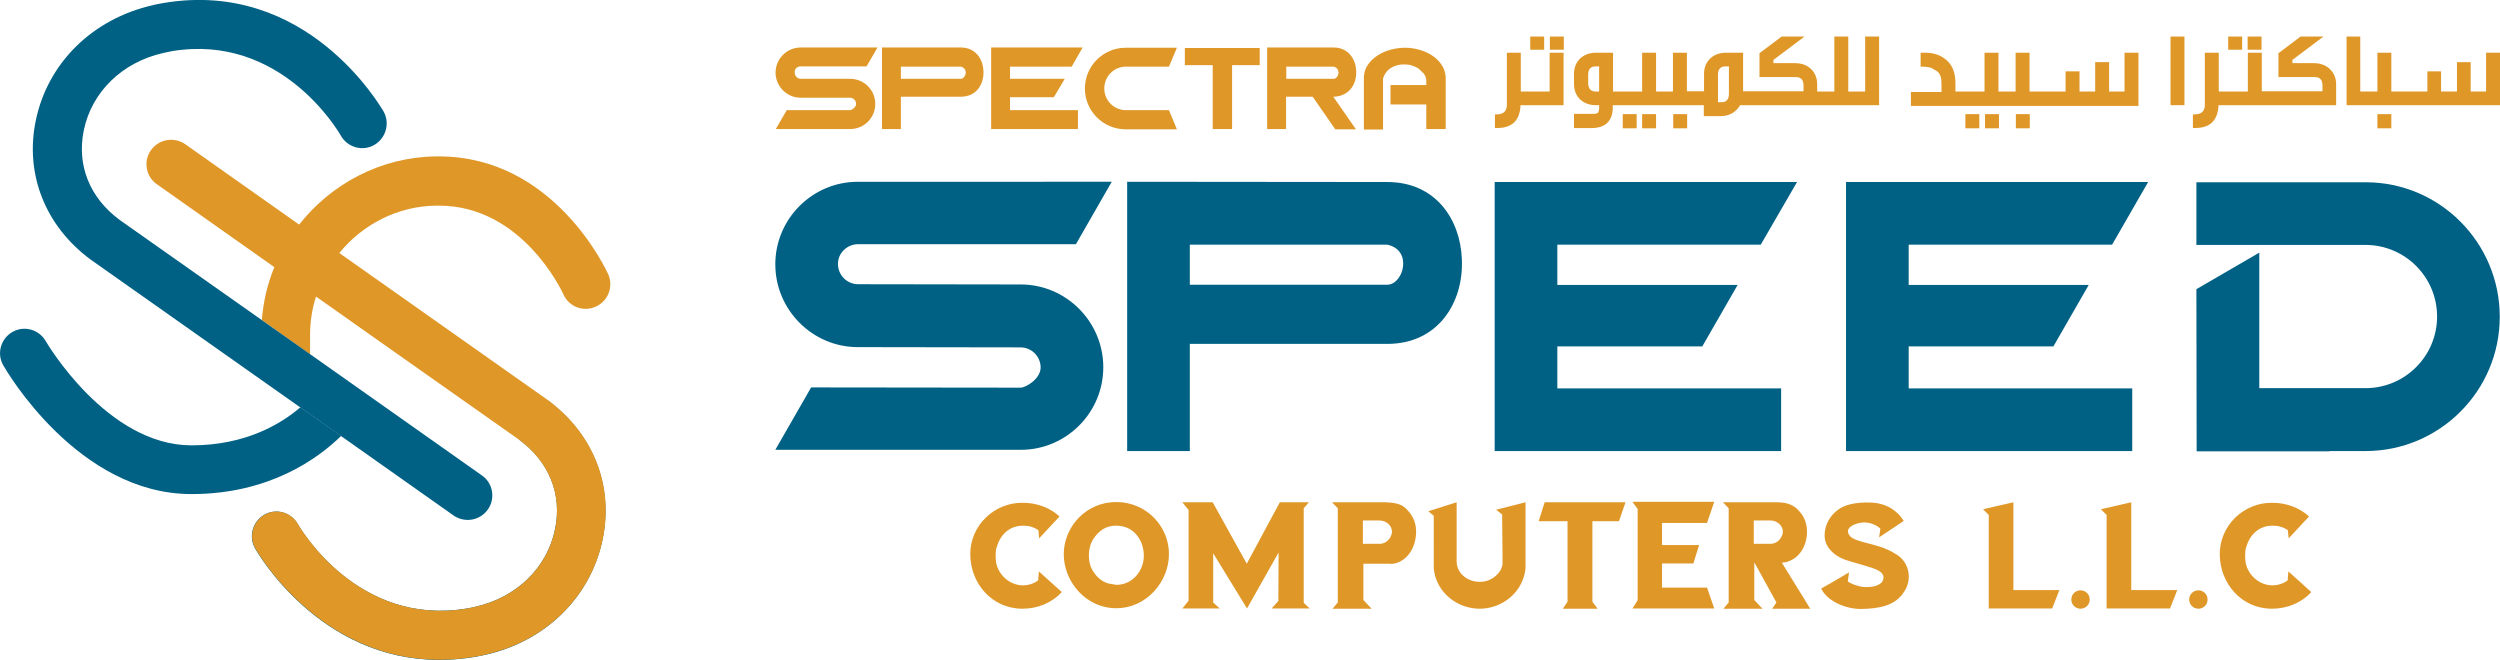 <?xml version="1.0" encoding="utf-8"?>
<!-- Generator: Adobe Illustrator 21.0.2, SVG Export Plug-In . SVG Version: 6.00 Build 0)  -->
<svg version="1.1" id="Layer_1" xmlns="http://www.w3.org/2000/svg" xmlns:xlink="http://www.w3.org/1999/xlink" x="0px" y="0px"
	 viewBox="0 0 1005.4 265.3" style="enable-background:new 0 0 1005.4 265.3;" xml:space="preserve">
<style type="text/css">
	.st0{fill:#DF9727;}
	.st1{fill-rule:evenodd;clip-rule:evenodd;fill:#006185;}
	.st2{fill-rule:evenodd;clip-rule:evenodd;fill:#DF9727;}
	.st3{fill:#006185;}
</style>
<path class="st0" d="M623.3,36.8h-11.4h-0.3V21.2H606v21c0,2.5-1.4,3.8-4.1,3.8h-0.7v5.5h0.7c5.1,0,9.3-2,9.6-9.2h0.3h17V21.2h-5.6
	V36.8z"/>
<rect x="615.4" y="14.7" class="st0" width="5.6" height="5.3"/>
<rect x="623.3" y="14.7" class="st0" width="5.6" height="5.3"/>
<rect x="652.6" y="45.9" class="st0" width="5.6" height="5.7"/>
<rect x="660.4" y="45.9" class="st0" width="5.6" height="5.7"/>
<rect x="672.9" y="45.9" class="st0" width="5.6" height="5.7"/>
<path class="st0" d="M750.2,36.8h-6.9V14.7h-5.6v22.1h-6.9v-2.9c0-5-3.6-8.5-8.8-8.5h-8.8v-1.3l12.5-9.4h-9.2l-8.9,6.7v9.6h14.6
	c2.1,0,3.1,1.1,3.1,3.4v2.3H701V21.2h-6.9c-5.2,0-8.8,3.5-8.8,8.4v7.1h-6.9V21.2h-5.6v15.6H666V21.2h-5.6v15.6h-11.7V21.2h-6.9
	c-5.2,0-8.8,3.5-8.8,8.4v4.2c0,5.1,3.6,8.5,8.8,8.5h1.3v1.6l-0.3,1.2c-0.3,0.5-1,0.7-2.1,0.7h-7.7v5.7h7.1c5.5,0,8.5-2.9,8.5-8.3
	v-0.9h36.6v4.4h6.7c3.5,0,6.2-1.5,7.9-4.4h55.9V14.7h-5.6V36.8z M643.1,36.8h-1.4c-2,0-3-1.2-3-3.5v-3.2c0-2.3,1-3.4,3-3.4h1.4V36.8
	z M695.3,37.7c0,2.3-1,3.4-3,3.4h-1.4v-11c0-2.3,1-3.4,3-3.4h1.4V37.7z"/>
<rect x="790.4" y="45.9" class="st0" width="5.6" height="5.7"/>
<rect x="798.3" y="45.9" class="st0" width="5.6" height="5.7"/>
<rect x="810.7" y="45.9" class="st0" width="5.6" height="5.7"/>
<path class="st0" d="M854.4,36.8h-6.2V25h-5.6v11.8h-6.3v-8.1h-5.6v8.1h-14.2h-0.3V21.2h-5.6v15.6h-6.6h-0.3V21.2h-5.6v15.6h-11.4
	h-0.3v-3.4c0-4.6-1.5-7.9-4.6-10c-2.1-1.5-4.6-2.2-7.6-2.2h-1.8v5.6c2,0,3.4,0.2,4.3,0.5l2.4,1.4c1.2,1,1.7,2.6,1.7,4.9v3.4h-12.3
	v5.6h17.9h0.3h17h0.3h11.7h0.8H860V21.2h-5.6V36.8z"/>
<rect x="872.9" y="14.7" class="st0" width="5.6" height="27.6"/>
<rect x="896.1" y="14.7" class="st0" width="5.6" height="5.3"/>
<rect x="903.9" y="14.7" class="st0" width="5.6" height="5.3"/>
<path class="st0" d="M930.7,25.4h-8.8v-1.3l12.5-9.4h-9.2l-8.9,6.7v9.6h14.6c2.1,0,3.1,1.1,3.1,3.4v2.3h-24.4V21.2h-5.6v15.6h-11.7
	V21.2h-5.6v21c0,2.5-1.4,3.8-4.1,3.8h-0.7v5.5h0.7c5.1,0,9.3-2,9.6-9.2h47.3v-8.5C939.5,29,935.8,25.4,930.7,25.4"/>
<rect x="956.1" y="45.9" class="st0" width="5.6" height="5.7"/>
<polygon class="st0" points="999.8,21.2 999.8,36.8 993.6,36.8 993.6,25 988.1,25 988.1,36.8 981.7,36.8 981.7,28.7 976.2,28.7 
	976.2,36.8 961.7,36.8 961.7,21.2 956.1,21.2 956.1,36.8 949.2,36.8 949.2,14.7 943.7,14.7 943.7,42.3 1005.4,42.3 1005.4,21.2 "/>
<path class="st1" d="M345.1,98.2l87.6,0l14.4-25.1H345.1h-0.1v0c-18.3,0-33.2,14.9-33.2,33.2c0,18.3,14.9,33.3,33.2,33.3v0h0.1
	l65.3,0.1h0h0c4.5,0,8.1,3.7,8.1,8.1c0,4.5-5.9,8.1-8.1,8.1h-0.1h0h0h-0.1h0l-84-0.1l-14.4,25.1h98.6h0.1v0
	c18.3,0,33.2-14.9,33.2-33.2c0-18.3-14.9-33.3-33.2-33.3v0h-0.1l-65.3-0.1h0h0c-4.5,0-8.1-3.7-8.1-8.1
	C336.9,101.9,340.6,98.2,345.1,98.2"/>
<path class="st1" d="M557.9,73.2l-104.6-0.1v108.3h25.2v-43.1h79.4c20.6,0,30.8-16.8,30-34.1C587.3,88.3,577.4,73.2,557.9,73.2
	 M557.9,114.5h-79.4V98.4h79.4c4.6,1,6.4,4.2,6.4,7.4C564.4,110.1,561.5,114.5,557.9,114.5"/>
<polygon class="st1" points="849.4,98.4 863.9,73.2 742.4,73.2 742.4,181.4 857.5,181.4 857.5,156.2 767.6,156.2 767.6,139.3 
	825.8,139.3 840,114.6 767.6,114.6 767.6,98.4 "/>
<path class="st1" d="M951.4,73.3h-68.1l0,25.2h25.3h42.7c15.9,0,28.8,12.9,28.8,28.8c0,15.9-12.9,28.8-28.8,28.8h-42.7v-54.5
	l-25.3,14.7l0.1,65.2h53.4v-0.1h14.5c29.8,0,54-24.2,54-54S981.2,73.3,951.4,73.3"/>
<polygon class="st1" points="708.1,98.4 722.7,73.2 601.1,73.2 601.1,181.4 716.3,181.4 716.3,156.2 626.3,156.2 626.3,139.3 
	684.6,139.3 698.8,114.6 626.3,114.6 626.3,98.4 "/>
<path class="st2" d="M321.9,26.7l26.6,0l4.4-7.6h-30.9h0c-5.5,0-10.1,4.5-10.1,10.1c0,5.5,4.5,10.1,10.1,10.1v0h0l19.8,0h0
	c1.4,0,2.5,1.1,2.5,2.5c0,1.4-1.8,2.5-2.5,2.5h0h0h0h0l-25.4,0l-4.4,7.6h29.9h0c5.6,0,10.1-4.5,10.1-10.1c0-5.6-4.5-10.1-10.1-10.1
	v0h0l-19.8,0h0c-1.4,0-2.5-1.1-2.5-2.5C319.4,27.8,320.6,26.7,321.9,26.7"/>
<path class="st2" d="M386.4,19.1l-31.7,0v32.8h7.6V38.9h24.1c6.3,0,9.4-5.1,9.1-10.4C395.3,23.7,392.3,19.1,386.4,19.1 M386.4,31.7
	h-24.1v-4.9h24.1c1.4,0.3,1.9,1.3,2,2.3C388.4,30.3,387.5,31.7,386.4,31.7"/>
<path class="st2" d="M452.8,26.8h12.9h4.4l3.2-7.6h-20.6c-9,0-16.4,7.3-16.4,16.4c0,9,7.3,16.4,16.4,16.4h4.4v0h16.2l-3.2-7.7h-17.3
	c-4.8,0-8.7-3.9-8.7-8.7C444.1,30.7,448,26.8,452.8,26.8"/>
<polygon class="st2" points="431,26.8 435.4,19.1 398.6,19.1 398.6,51.9 433.5,51.9 433.5,44.3 406.2,44.3 406.2,39.1 423.8,39.1 
	428.2,31.7 406.2,31.7 406.2,26.8 "/>
<polygon class="st2" points="476.5,26.2 487.7,26.2 487.7,51.9 495.5,51.9 495.5,26.2 506.6,26.2 506.6,19.3 476.5,19.3 "/>
<path class="st2" d="M579.5,25.7c-1.1-1.5-2.4-2.7-3.9-3.6c-1.6-1-3.3-1.7-5.2-2.2c-1.9-0.5-3.7-0.7-5.4-0.7c-1.9,0-3.9,0.3-5.8,0.8
	c-1.9,0.5-3.6,1.3-5.2,2.3c-1.5,1-2.8,2.2-3.8,3.6c-1,1.4-1.6,3.1-1.7,5v21.2h7.7V31.5c0.6-1.8,1.6-3.2,3.2-4.2
	c1.6-1,3.4-1.4,5.4-1.4c0.9,0,1.9,0.1,2.9,0.4c1,0.3,1.9,0.7,2.8,1.3l2.1,2c0.6,0.8,0.9,1.7,1,2.7v1.9h-14.4V42h14.4v9.9h7.8V30.8
	C581.2,28.8,580.6,27.2,579.5,25.7"/>
<path class="st2" d="M545.4,28.5c-0.2-4.8-3.2-9.4-9.1-9.4l-26.7,0v32.8h7.6V38.9h0.5h2.1h8.1l9.1,13.1h8.3l-9.1-13.1
	C542.6,38.8,545.7,33.8,545.4,28.5 M519.9,31.7h-2.1h-0.5v-4.9h19c1.4,0.3,1.9,1.3,2,2.3c0,1.3-0.9,2.6-2,2.6H519.9z"/>
<path class="st0" d="M920.3,229.8l-0.3,3.6c-1.7,1.3-3.9,2-6.1,2c-5.3,0-9.8-4.1-10.8-9.1l-0.2-2.3c0-1.3,0-2.7,0.4-3.9
	c1.5-5.1,5.1-8.7,10.7-8.7c2.3,0,4.3,0.6,6.1,1.8l0.3,3.3l8.2-8.8c-3.9-3.6-9.3-5.5-14.7-5.5c-11.5-0.2-21.2,9.1-21.2,20.6
	c0,11.8,8.7,22,21,22c6,0,11.8-2.3,15.8-6.7L920.3,229.8z M857.1,202l-12.2,2.8l2.3,2.3v37.6h25.5l2.9-7.4h-18.5V202z M809.7,202
	l-12.2,2.8l2.3,2.3v37.6h25.5l2.9-7.4h-18.5V202z M765.8,237.9c3.4-5,2-12.2-3.6-15.2c-3.2-2-5.8-2.8-9.1-3.7
	c-2.5-0.7-7.6-1.7-9-3.3c-3.3-3.7,2.9-5.6,5.6-5.6c2.3,0,4.8,0.9,6.5,2.5c-0.2,1.2-0.3,2.5-0.5,3.5l9.9-6.6c-0.7-0.9-1-1.7-2.3-2.9
	c-3.1-3.1-7.4-4.6-11.9-4.5c-4.9-0.1-9.8,0.8-12.6,3.2c-2.8,2.2-4.8,5.5-5,9.4c-0.2,3.2,1.2,5.9,4,8.1c3.1,2.4,6,2.8,9.9,4
	c2.7,0.9,7,1.8,8.8,3.4c1.2,1.2,1.3,2.5,0.2,4.1c-1.5,1.2-2.9,1.8-6.6,1.8c-2,0-5.7-1.2-7-2.3l0.5-3.6c-3.7,2.2-7.4,4.4-11.2,6.5
	c2.4,5,9.7,8.2,15.9,8.2C755.3,244.8,762.2,243.8,765.8,237.9 M705.4,209.3h6.4c3.2,0,5.2,2.3,5.2,4.5c0,2-1.9,4.9-4.9,4.9h-6.8
	V209.3z M716.6,226.3l1.6-0.2c5.8-1.5,8.5-7,8.5-12.3c0-2.6-0.7-5-2.2-7.1c-2.6-3.6-5.5-4.7-10.1-4.7h-21.5l2.3,2.4v37.9l-2.1,2.5
	h15.7l-3.3-3.5v-15h0.1l8.8,16l-1.7,2.5h15.3L716.6,226.3z M668.5,226.6h12.5l2.3-7.4h-14.9v-8.9h18.1l2.9-8.5h-32.9l2.1,2.9v36.7
	l-2.1,3.3h32.9l-2.9-8.4h-18.1V226.6z M653.7,202h-32.5l-2.4,7.6h11.6V242l-1.9,2.8h14l-2.1-2.8v-32.4h10.7L653.7,202z M601.7,205
	l2.4,1.9c0.2,20.6,0.2,20.3,0.1,20.4l-0.6,1.8c-1.9,3.1-4.9,4.9-8.5,4.9c-4.7,0-9.3-3.2-9.3-8.3V202l-11.4,3.6l2.2,1.8V228
	c0,1.5,0.4,3.3,0.9,4.7c2.6,7.4,9.9,12.1,17.6,12.1c7.6,0,15-4.8,17.5-12.2c0.5-1.4,0.9-3.1,0.9-4.6v-26L601.7,205z M548.2,209.3
	h6.4c3.2,0,5.2,2.3,5.2,4.5c0,2-1.9,4.9-4.9,4.9h-6.8V209.3z M559.4,226.8l1.6-0.2c5.8-1.5,8.5-7.4,8.5-12.8c0-2.6-0.7-5-2.2-7.1
	c-1.3-1.8-2.6-3-3.9-3.6c-1.3-0.6-3.3-1-6.2-1.1h-21.5l2.3,2.4v37.9l-2.1,2.5h15.7l-3.3-3.5v-14.6h0.1H559.4z M526.8,244.8l-2.5-2.4
	v-38l2.1-2.4h-11.7l-13.3,24.7L487.7,202h-12.2l2.5,3.1v36.5l-2.5,3.1h15l-2.6-2.4v-19.8l13.6,22.2l12.7-22.5l-0.1,19.5l-2.7,3
	H526.8z M460,223.5c0,5.8-4.3,11.7-11.1,11.7l-3.4-0.6c-3.1-1-5.2-3.4-6.6-6.1c-0.7-1.5-1-3.4-1-5.2c0-2.1,0.5-4.5,1.7-6.4
	c2.2-3.4,5-5.5,9.3-5.5C456.1,211.4,460,217.4,460,223.5 M448.9,201.9c-12.2,0-21.1,10-21.1,21c0,10.9,8.8,21.7,21.1,21.7
	c12.3,0,21.2-10.8,21.2-21.7C470.2,211.9,461.2,201.9,448.9,201.9 M417.8,229.8l-0.3,3.6c-1.7,1.3-3.9,2-6.1,2
	c-5.3,0-9.8-4.1-10.8-9.1l-0.2-2.3c0-1.3,0-2.7,0.4-3.9c1.5-5.1,5.1-8.7,10.7-8.7c2.3,0,4.3,0.6,6.1,1.8l0.3,3.3l8.2-8.8
	c-3.9-3.6-9.3-5.5-14.7-5.5c-11.5-0.2-21.2,9.1-21.2,20.6c0,11.8,8.7,22,21,22c6,0,11.8-2.3,15.8-6.7L417.8,229.8z"/>
<path class="st0" d="M124.7,142.5v-7.7c0-5.4,0.8-10.6,2.4-15.6l9.4-17.5c9.3-11.4,23.3-18.8,38.9-19h1.1
	c33.4,0,49.4,34.2,50.1,35.7c2.2,5,8.1,7.2,13,4.9c5-2.2,7.2-8.1,5-13c-0.9-1.9-21.8-47.4-68.1-47.4l-1.3,0
	c-22.1,0.3-41.9,11-54.8,27.3l-10,17.1c-2.8,6.7-4.5,13.9-5.1,21.4L124.7,142.5z"/>
<path class="st3" d="M120.8,163.8c-7.7,6.6-21.9,15.3-43.8,15.3c-34.1,0-58.3-41.4-58.6-41.9c-2.7-4.7-8.7-6.4-13.4-3.7
	c-4.7,2.7-6.4,8.7-3.7,13.4c1.2,2.1,30,51.8,75.7,51.8c31.2,0,50.8-14.2,60.2-23.4L120.8,163.8z"/>
<path class="st3" d="M208.8,176.8c12.1,8.9,17.4,22.1,14.4,36.1c-3.2,15.5-15.5,27.4-32,31.1c-1.1,0.3-2.2,0.5-3.4,0.7
	c-43.9,7.4-67.1-32.2-68.1-34c-2.7-4.7-8.7-6.4-13.4-3.7c-4.7,2.7-6.4,8.7-3.8,13.4c1.1,2,25.9,45,74.2,45c4.6,0,9.3-0.4,14.3-1.2
	c1.5-0.3,3-0.6,4.4-0.9c24.1-5.5,42.1-23.2,46.9-46.3c4.5-21.6-3.7-42.5-22.2-56.1"/>
<path class="st3" d="M137.2,175.4l45.2,31.9c1.7,1.2,3.7,1.8,5.7,1.8c3.1,0,6.2-1.5,8.1-4.2c3.1-4.4,2.1-10.6-2.4-13.7l-69-48.7
	l-19.4-13.7L48.2,88.5c-12.1-8.9-17.4-22-14.5-36.1c3.2-15.5,15.5-27.4,32-31.1c1.1-0.2,2.2-0.5,3.3-0.7c43.9-7.4,67.1,32.2,68.1,34
	c2.7,4.7,8.7,6.4,13.4,3.7c4.7-2.7,6.4-8.7,3.8-13.4C153,42.8,123.5-8.5,65.8,1.2c-1.5,0.3-3,0.5-4.4,0.9
	C37.2,7.6,19.2,25.3,14.4,48.4C9.9,70,18.2,91,36.6,104.5l84.1,59.3L137.2,175.4z"/>
<path class="st0" d="M119.7,89.9L74.5,58c-1.7-1.2-3.7-1.8-5.7-1.8c-3.1,0-6.2,1.5-8.1,4.2c-3.1,4.4-2.1,10.6,2.4,13.7l69,48.7
	l19.4,13.7l57.2,40.3c12.1,8.9,17.4,22,14.5,36.1c-3.2,15.5-15.5,27.4-32,31.1c-1.1,0.2-2.2,0.5-3.3,0.7
	c-43.9,7.4-67.1-32.2-68.1-34c-2.7-4.7-8.7-6.4-13.4-3.7c-4.7,2.7-6.4,8.7-3.8,13.4c1.2,2.2,30.8,53.4,88.5,43.7
	c1.5-0.3,3-0.5,4.4-0.9c24.1-5.5,42.1-23.2,46.9-46.3c4.5-21.6-3.7-42.5-22.2-56.1l-84.1-59.3L119.7,89.9z"/>
<path class="st0" d="M840.4,241.1c0,2.1-1.7,3.7-3.7,3.7c-2.1,0-3.7-1.7-3.7-3.7c0-2.1,1.7-3.7,3.7-3.7
	C838.7,237.4,840.4,239,840.4,241.1"/>
<path class="st0" d="M887.8,241.1c0,2.1-1.7,3.7-3.7,3.7c-2.1,0-3.7-1.7-3.7-3.7c0-2.1,1.7-3.7,3.7-3.7
	C886.1,237.4,887.8,239,887.8,241.1"/>
</svg>
